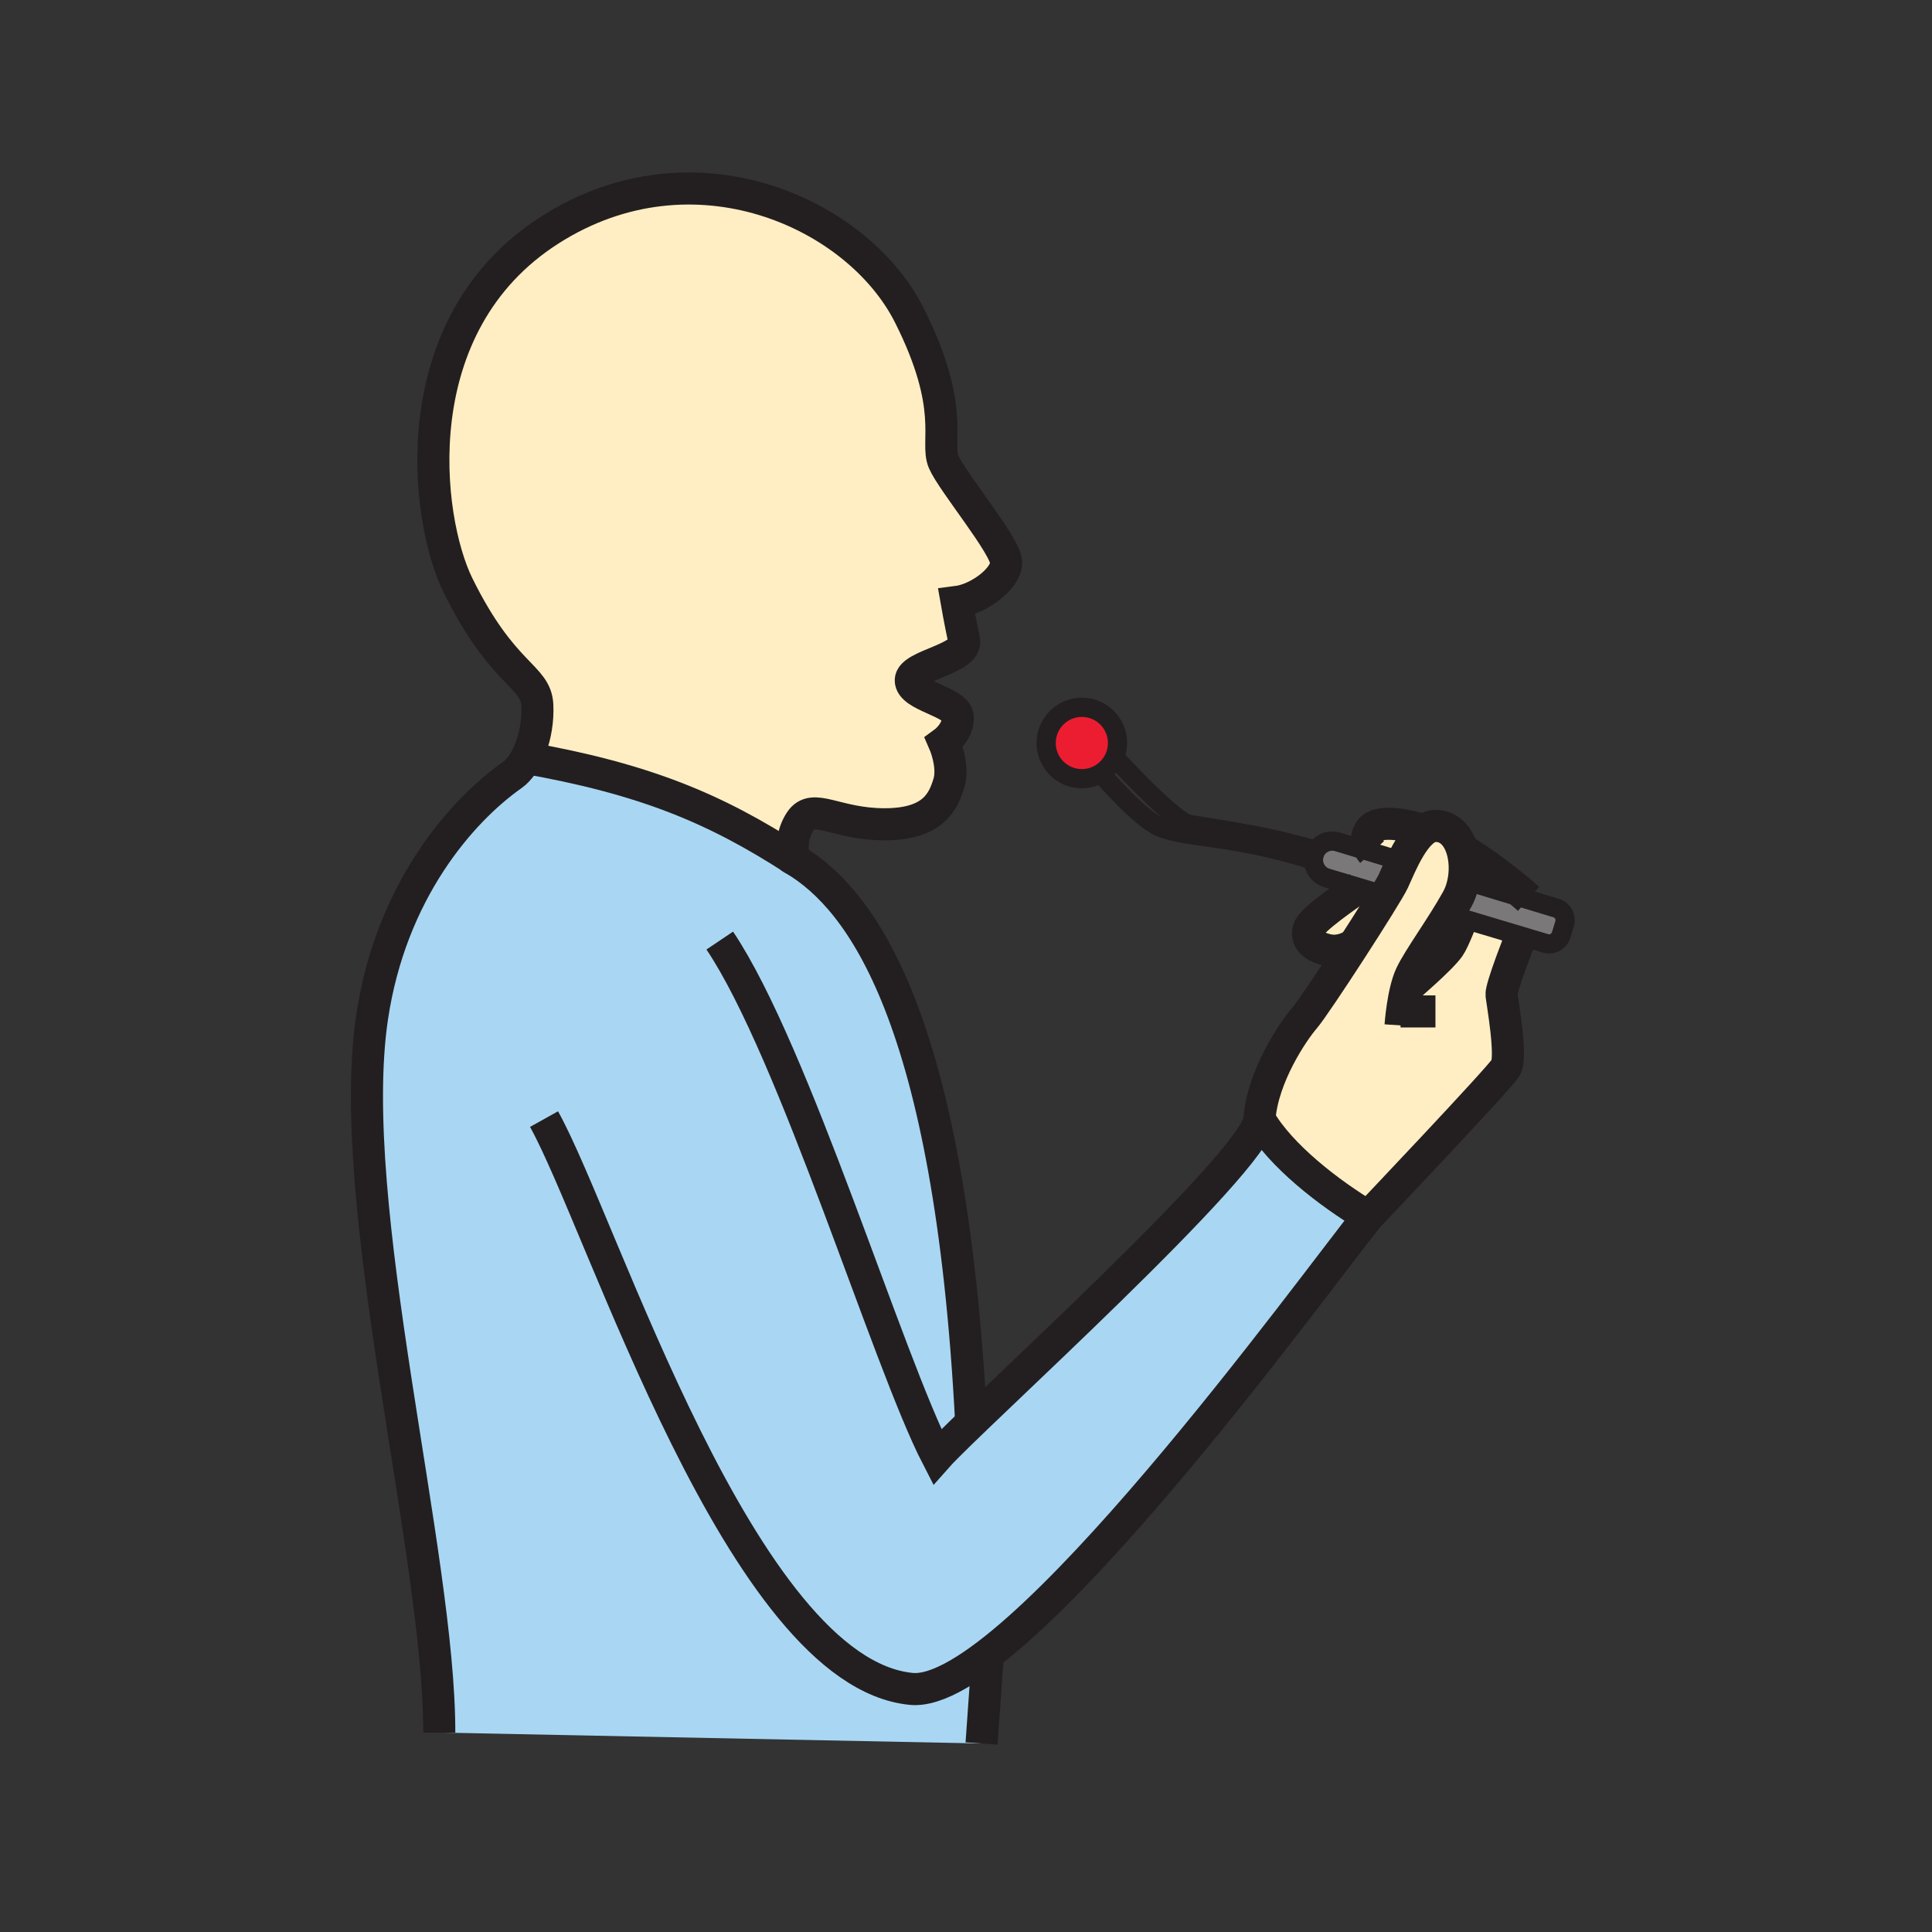 <svg width="1024" height="1024" viewBox="0 0 1024 1024" fill="none" xmlns="http://www.w3.org/2000/svg">
<rect x="0" y="0" width="1024" height="1024" fill="#333333" stroke="none"/>
<g id="verb/eat">
<path id="Vector" d="M278.846 401.754C278.846 401.754 290.322 386.1 284.758 373.781C279.195 361.463 223.973 321.617 229.885 235.147C235.798 148.677 292.296 104.966 348.976 100.884C405.655 96.802 489.007 130.723 496.653 206.32C504.3 281.916 500.157 244.708 500.157 244.708L533.284 298.088C530.309 309.419 520.556 315.645 507.057 319.016L510.561 342.196L482.709 360.451L503.902 374.901L500.362 393.469C500.362 393.469 509.225 417.107 494.341 429.702C479.458 442.298 425.259 429.702 425.259 429.702L414.723 451.654L278.846 401.754Z" fill="#FFEEC3"/>
<path id="Vector_2" d="M232.776 918.287C232.776 918.287 214.075 765.36 207.488 717.35C200.902 669.341 179.359 573.105 205.08 505.323C230.801 437.541 276.836 401.38 276.836 401.38C332.347 414.903 381.717 431.605 421.153 453.364C421.153 453.364 479.013 495.581 496.919 601.836C514.825 708.09 520.195 924.091 520.195 924.091L232.776 918.287Z" fill="#A9D7F3"/>
<path id="Vector_3" d="M667.534 598.464L723.31 647.088L799.051 562.111L797.149 521.278L810.202 479.132C810.202 479.132 775.522 442.43 758.7 439.757C747.398 438.063 736.008 437.014 724.586 436.614L727.982 466.453L695.121 489.982L710.775 505.323C710.775 505.323 687.956 540.147 680.442 555.644C672.928 571.142 667.534 598.464 667.534 598.464Z" fill="#FFEEC3"/>
<path id="Vector_4" d="M703.552 444.14L699.566 463.286L823.798 500.289L827.038 482.492L703.552 444.14Z" fill="#7A7878"/>
<path id="Vector_5" d="M700.373 527.058L742.325 536.077L747.78 516.738C747.78 516.738 773.609 483.263 774.898 470.306C776.186 457.35 776.957 439.962 767.673 437.794C751.549 433.965 733.065 476.423 733.065 476.423L700.373 527.058Z" fill="#FFEEC3"/>
<path id="Vector_6" d="M573.395 412.724C583.843 412.724 592.312 404.254 592.312 393.806C592.312 383.359 583.843 374.889 573.395 374.889C562.947 374.889 554.478 383.359 554.478 393.806C554.478 404.254 562.947 412.724 573.395 412.724Z" fill="#ED1D31"/>
<path id="Vector_7" d="M302.038 440.455L275.546 598.681C275.546 598.681 317.439 684.368 339.138 731.836C360.837 779.304 434.133 891.856 484.31 894.577C534.487 897.299 727.549 647.1 727.549 647.1L663.356 597.573C663.356 597.573 606.086 666.439 579.848 691.702C553.609 716.965 497.195 772.103 497.195 772.103C497.195 772.103 467.356 735.906 456.507 705.393C445.657 674.88 406.871 549.371 389.736 516.136C360.897 460.191 302.038 440.455 302.038 440.455Z" fill="#A9D7F3"/>
<path id="Vector_8" d="M573.395 412.724C583.843 412.724 592.312 404.254 592.312 393.806C592.312 383.359 583.843 374.889 573.395 374.889C562.947 374.889 554.478 383.359 554.478 393.806C554.478 404.254 562.947 412.724 573.395 412.724Z" stroke="#231F20" stroke-width="10.197" stroke-miterlimit="10"/>
<path id="Vector_9" d="M583.412 409.858C583.412 409.858 604.34 434.218 615.093 438.516C625.846 442.815 644.812 443.586 664.379 447.692C674.872 449.832 685.249 452.505 695.471 455.7L697.193 450.546C697.193 450.546 680.635 445.729 664.945 442.815C648.172 439.636 629.278 436.795 629.278 436.795C617.971 431.34 590.745 401.38 590.745 401.38" stroke="#231F20" stroke-width="10.197" stroke-miterlimit="10"/>
<path id="Vector_10" d="M767.695 484.612L819.124 500.013C820.818 500.516 822.643 500.331 824.201 499.496C825.759 498.662 826.925 497.247 827.445 495.558L829.251 489.669C829.509 488.827 829.599 487.942 829.515 487.066C829.43 486.189 829.174 485.338 828.76 484.56C828.346 483.783 827.783 483.095 827.103 482.535C826.422 481.976 825.638 481.556 824.796 481.3L775.799 466.453" stroke="#231F20" stroke-width="10.197" stroke-miterlimit="10"/>
<path id="Vector_11" d="M743.227 456.591L708.981 446.211C706.565 445.49 703.965 445.71 701.705 446.827C699.444 447.944 697.69 449.875 696.795 452.232V452.232C696.31 453.511 696.093 454.877 696.158 456.243C696.222 457.61 696.566 458.949 697.169 460.177C697.772 461.405 698.62 462.497 699.662 463.383C700.704 464.27 701.917 464.934 703.225 465.333L734.148 474.593" stroke="#231F20" stroke-width="10.197" stroke-miterlimit="10"/>
<path id="Vector_12" d="M742.325 536.077H760.821" stroke="#231F20" stroke-width="16.998" stroke-miterlimit="10"/>
<path id="Vector_13" d="M727.226 451.654C727.226 451.654 721.855 445.79 726.359 439.853C730.513 434.398 744.276 436.783 754.716 440.118" stroke="#231F20" stroke-width="16.998" stroke-miterlimit="10"/>
<path id="Vector_14" d="M774.92 450.173C787.377 457.921 799.17 466.689 810.177 476.387" stroke="#231F20" stroke-width="16.998" stroke-miterlimit="10"/>
<path id="Vector_15" d="M806.23 496.111C806.23 496.111 795.392 523.47 795.838 527.347C796.284 531.224 801.474 560.22 798.09 565.88C794.706 571.54 725.13 644.8 725.13 644.8C697.206 679.311 537.848 900.406 483.035 895.156C393.061 886.522 319.487 649.039 288.348 593.142" stroke="#231F20" stroke-width="16.998" stroke-miterlimit="10"/>
<path id="Vector_16" d="M774.921 486.779C774.921 486.779 770.502 498.519 768.106 501.915C763.566 508.369 745.371 523.867 745.371 523.867" stroke="#231F20" stroke-width="16.998" stroke-miterlimit="10"/>
<path id="Vector_17" d="M720.169 470.391C720.169 470.391 700.818 483.275 695.098 489.982C692.401 493.137 690.944 500.663 703.636 503.529C711.511 505.299 718.086 500.254 718.086 500.254" stroke="#231F20" stroke-width="16.998" stroke-miterlimit="10"/>
<path id="Vector_18" d="M421.152 455.7C379.115 428.546 341.822 412.723 276.786 401.38" stroke="#231F20" stroke-width="16.998" stroke-miterlimit="10"/>
<path id="Vector_19" d="M514.751 754.077C503.612 538.834 456.217 476.676 421.152 455.699C420.147 452.269 419.9 448.661 420.431 445.126C420.961 441.59 422.255 438.213 424.223 435.229C430.966 425.102 442.851 436.879 468.897 436.879C494.943 436.879 500 424.572 502.902 415.204C505.804 405.835 500.373 393.529 500.373 393.529C500.373 393.529 508.321 387.737 507.598 379.79C506.876 371.842 482.564 368.952 482.72 360.523C482.865 352.443 513.125 349.288 510.958 339.161C508.79 329.035 507.056 319.088 507.056 319.088C518.628 317.643 533.283 306.734 533.283 298.16C533.283 289.586 504.72 255.437 500.157 244.78C495.593 234.123 506.948 216.747 481.926 167.04C454.483 112.684 367.531 73.477 291.669 121.752C212.496 172.097 225.441 275.221 242.745 310.25C266.599 358.657 284.071 357.862 284.794 373.781C285.516 389.7 279.363 405.245 271.548 410.748C244.286 429.943 207.186 472.521 197.24 539.027C182.356 638.598 233.003 823.689 232.822 918.335" stroke="#231F20" stroke-width="16.998" stroke-miterlimit="10"/>
<path id="Vector_20" d="M742.325 543.494C742.325 543.494 743.529 525.865 747.804 516.738C751.91 507.984 764.24 491.27 772.296 476.76C780.352 462.25 776.258 437.661 760.821 437.758C750.176 437.83 742.024 459.432 738.447 467.091C734.871 474.749 697.506 532.537 691.389 539.629C685.272 546.721 669.136 570.576 667.535 593.141C665.933 615.707 513.933 752.596 496.69 772.103C470.463 721.179 421.153 557.523 381.488 498.519" stroke="#231F20" stroke-width="16.998" stroke-miterlimit="10"/>
<path id="Vector_21" d="M520.241 924.091L523.589 876.768" stroke="#231F20" stroke-width="16.998" stroke-miterlimit="10"/>
<path id="Vector_22" d="M667.534 593.142C678.491 612.336 704.248 632.337 725.128 644.824" stroke="#231F20" stroke-width="16.998" stroke-miterlimit="10"/>
</g>
</svg>
